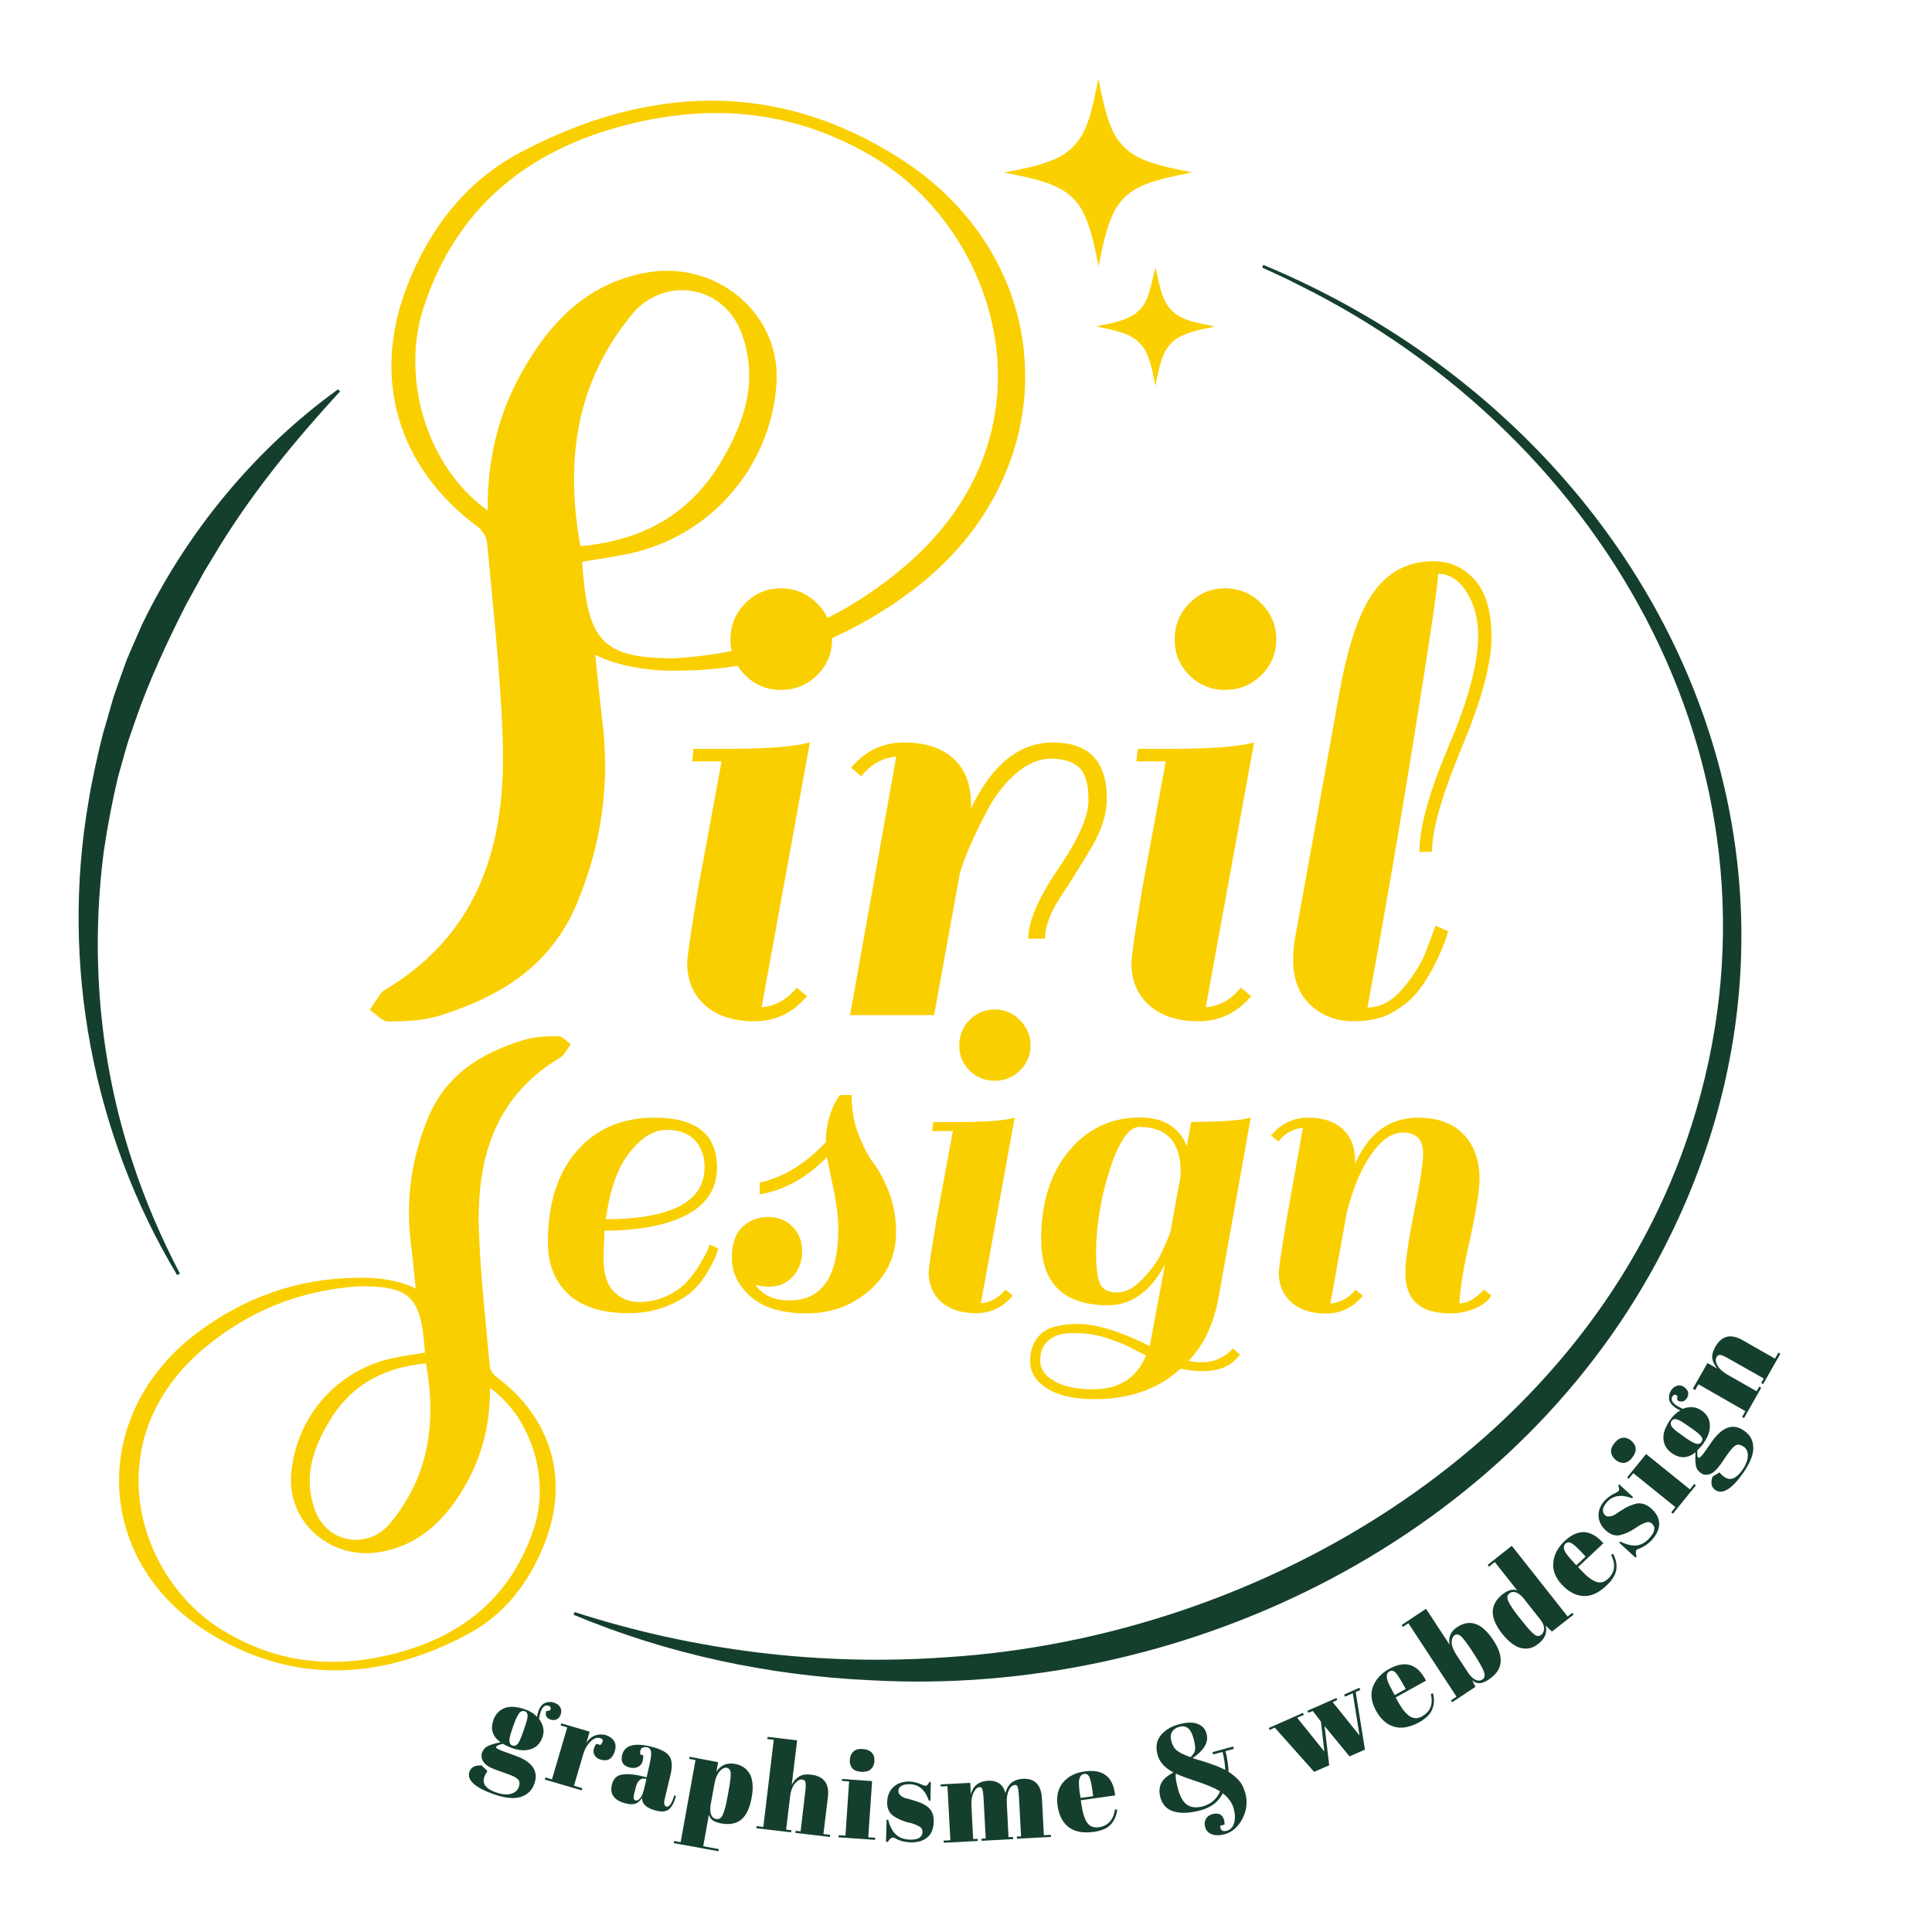 <svg xmlns="http://www.w3.org/2000/svg" xmlns:xlink="http://www.w3.org/1999/xlink" id="Calque_1" x="0px" y="0px" viewBox="0 0 1000 1000" style="enable-background:new 0 0 1000 1000;" xml:space="preserve"><style type="text/css">	.st0{fill:#FACF00;}	.st1{fill:#FBD000;}	.st2{fill:#153F2D;}</style><g>	<g>		<g>			<g>				<path class="st0" d="M338.8,578.5c21.5,0,32.3,8.6,32.3,25.7c0,10.7-5,18.8-15.1,24.3c-10.1,5.5-24.5,8.4-43.1,8.5     c-0.3,6.1-0.5,10.9-0.5,14.5c0,7.6,1.7,13.3,5.2,16.9c3.5,3.6,7.8,5.5,13.1,5.5c5.3,0,10-1,14.4-3.1c4.3-2,7.8-4.5,10.3-7.2     c2.5-2.8,4.7-5.7,6.6-8.8c3.4-5.6,5.1-9.2,5.1-10.7l4.6,2c-0.5,2.7-2,6.3-4.6,10.8c-2.5,4.5-5.3,8.2-8.4,11.1     c-3.1,2.9-7.5,5.6-13.5,8c-5.9,2.5-12.5,3.7-19.8,3.7c-13.7,0-24.1-3.3-31.2-9.8c-7-6.5-10.6-15.5-10.6-26.8     c0-20.2,5-36,15-47.4C308.6,584.2,322,578.5,338.8,578.5z M359.8,590.3c-3.3-3.6-8.2-5.5-14.8-5.5c-6.5,0-12.9,3.9-19.1,11.7     c-6.2,7.8-10.3,19.3-12.3,34.6c34.1-0.2,51.1-9.2,51.1-27C364.7,598.6,363.1,594,359.8,590.3z"></path>				<path class="st0" d="M408.7,673.1c16.8,0,25.2-12.4,25.2-37.1c0-6.1-0.9-13.3-2.7-21.6c-1.8-8.3-2.8-13.5-3.2-15.5     c-10.3,10.7-22,17.1-34.8,19.3v-6.1c12.2-2.7,23.7-9.7,34.3-20.9v-1c0-4.1,0.6-8.1,1.8-12c1.2-3.9,2.4-6.8,3.6-8.6l1.8-2.8h6.1     c0,7.5,1.2,14.3,3.6,20.5c2.4,6.2,5,11.2,7.9,15c2.9,3.8,5.5,8.8,7.9,15c2.4,6.2,3.6,13,3.6,20.5c0,12-4.5,22-13.6,30     c-9.1,8-20,12-32.7,12c-12.7,0-22.3-2.9-28.9-8.6c-6.5-5.8-9.8-12.4-9.8-20c0-7.5,1.9-13,5.6-16.3c3.7-3.3,8.1-5,13.2-5     c5.1,0,9.3,1.7,12.6,5c3.3,3.3,5,7.5,5,12.7c0,5.2-1.6,9.5-4.8,13.1c-3.2,3.6-7.4,5.3-12.5,5.3c-2.2,0-4.5-0.3-6.9-1     C394.7,670.4,400.6,673.1,408.7,673.1z"></path>				<path class="st0" d="M505.1,679.7c-7.6,0-13.6-2-17.9-5.8c-4.3-3.9-6.5-9-6.5-15.3c0-2.2,1.4-11.4,4.1-27.7l8.4-45.5h-10.7     l0.5-4.6h10.9c12.5,0,21.8-0.5,27.7-1.5l3.6-0.8l-17.5,96.1c5.1-0.5,9.3-2.9,12.7-7.1l3.8,3.1     C519.1,676.7,512.8,679.7,505.1,679.7z M501.8,554.1c-3.6-3.6-5.3-7.9-5.3-13c0-5.1,1.8-9.5,5.3-13.1c3.6-3.6,7.9-5.5,13-5.5     c5.1,0,9.5,1.8,13.1,5.5c3.6,3.6,5.5,8,5.5,13.1c0,5.1-1.8,9.4-5.5,13c-3.6,3.6-8,5.3-13.1,5.3     C509.7,559.4,505.4,557.6,501.8,554.1z"></path>				<path class="st0" d="M622.4,705.1c6.1,0,11.4-2.4,15.8-7.1l3.6,3.1c-4.1,5.8-10.5,8.6-19.3,8.6c-3.7,0-7.5-0.4-11.4-1.3     c-11.5,10.5-26.3,15.8-44.3,15.8c-10.7,0-18.9-1.8-24.8-5.5c-5.8-3.6-8.8-8.4-8.8-14.2c0-5.9,1.8-10.5,5.5-14     c3.6-3.5,10.1-5.2,19.5-5.2c9.3,0,21.6,3.8,36.9,11.4l7.9-42.2c-7.6,14.1-17.5,21.1-29.5,21.1c-23.1,0-34.6-11.4-34.6-34.1     c0-19,4.8-34.2,14.4-45.8c9.6-11.5,21.8-17.3,36.8-17.3c8.6,0,15.3,2.6,20.1,7.9c1.4,1.5,2.7,3.8,4.1,6.9l2.3-12.5     c12.5,0,21.7-0.5,27.5-1.5l3.3-0.8l-16.8,93.9c-2.5,13.2-7.6,23.9-15.3,32C617.2,704.9,619.7,705.1,622.4,705.1z M565.7,719.1     c13.6,0,22.7-5.9,27.5-17.5l-3.6-1.8c-2-1-3.3-1.7-3.7-1.9c-0.4-0.3-1.6-0.8-3.4-1.7c-1.9-0.9-3.2-1.4-4.1-1.7     c-0.9-0.3-2.2-0.7-3.9-1.4c-1.8-0.7-3.3-1.1-4.5-1.4c-1.2-0.3-2.5-0.6-4.1-0.9c-2.5-0.5-6.3-0.8-11.2-0.8     c-4.9,0-8.9,1.2-11.8,3.6c-3,2.4-4.5,5.8-4.5,10.4c0,4.6,2.5,8.2,7.4,10.9C550.7,717.8,557.3,719.1,565.7,719.1z M569.7,665.1     c1.5,2.6,4.4,3.9,8.6,3.9c4.2,0,8.6-2.3,13-6.9c4.4-4.6,7.6-8.9,9.5-12.8c1.9-4,3.6-7.8,5-11.6l5.3-29.2v-1.8     c0-15.6-7.1-23.4-21.4-23.4c-5.4,0-10.5,7.4-15.3,22.1c-4.7,14.8-7.1,29.4-7.1,44C567.4,657.2,568.2,662.5,569.7,665.1z"></path>				<path class="st0" d="M755.4,674.6c4.1,0,8.3-2.4,12.7-7.1l3.8,3.1c-1.2,2.4-3.8,4.5-7.9,6.4c-4.1,1.9-8.6,2.8-13.5,2.8     c-15.4,0-23.1-7-23.1-20.9c0-5.9,1.5-16.5,4.6-31.8c3.1-15.3,4.6-25.3,4.6-30c0-7.3-3.5-10.9-10.4-10.9c-5.6,0-11,3.6-16.2,10.9     c-5.2,7.3-9.5,17.3-12.8,30l-8.6,47.6c5.3-0.5,9.6-2.9,13-7.1l3.8,3.1c-5.1,6.1-11.4,9.2-19.1,9.2c-7.6,0-13.6-2-17.9-5.8     c-4.3-3.9-6.5-9-6.5-15.3c0-2.4,1.4-11.7,4.1-28l8.4-47.1c-5.1,0.5-9.3,2.9-12.7,7.1l-3.8-3.1c5.1-6.1,11.5-9.2,19.2-9.2     c7.7,0,13.7,2,17.9,5.9c4.2,3.9,6.4,9.4,6.4,16.5v1.5c7-15.9,17.8-23.9,32.6-23.9c10,0,17.8,2.8,23.4,8.5     c5.6,5.7,8.4,13.5,8.4,23.5c0,5.3-1.6,15.4-4.8,30.4C757.5,655.9,755.7,667.2,755.4,674.6z"></path>			</g>			<path class="st0" d="M215.2,667c-0.7-6.6-1.6-15.8-2.5-23.1c-2.8-22.4,0.1-43.8,8.7-64.9c9.3-22.8,27.5-33.8,49.2-40.6    c5.8-1.8,12.2-2,18.3-2.1c2.2,0,4.4,2.7,6.5,4.1c-1.3,2-2.5,4-4,5.8c-0.6,0.8-1.5,1.3-2.4,1.8c-33.6,20.5-42.4,52.9-41.1,89.2    c0.8,23.3,3.5,46.6,5.6,69.9c0.2,2,1.9,4.5,3.6,5.7c28.4,21.2,37.7,53,24.8,86c-8,20.3-20.8,37.1-40.2,47.3    c-45.3,24-91.4,26-135.4-2.1c-57.7-36.9-59.6-111.8-5.2-153.4c24.9-19,53.1-29.1,84.4-29.2C195.2,661,207.3,662.8,215.2,667z     M253.6,718.4c0.2,18.3-3.9,34.6-12.3,49.6c-9.9,17.5-23,31.3-43.9,35.2c-25.6,4.8-48.6-14.8-46.7-39.8    c2.1-28.7,22.3-52.9,50.3-59.9c6.2-1.5,12.5-2.3,19-3.4c-0.3-3.1-0.5-5.8-0.8-8.5c-2.3-19.9-8.5-25.4-29-25.8c-1.5,0-3,0-4.5,0    c-30.3,2-57.1,12.7-80.2,32.2c-56.1,47.3-34.8,118.3,9.2,145.5c28.5,17.7,58.7,20.5,90.3,12.2c34.8-9.1,59.8-29.6,71.3-64.5    C284.8,765.4,275.1,733.8,253.6,718.4z M220.5,705.7c-22.8,2.1-39.6,11.8-50.7,31c-8,13.8-12.6,28-7.1,44.1    c6.3,18.5,28,21.3,39.2,7.7C222,764.2,226,736.5,220.5,705.7z"></path>		</g>		<g>			<g>				<path class="st0" d="M390.5,528.6c-10.9,0-19.4-2.8-25.6-8.3c-6.2-5.6-9.2-12.8-9.2-21.8c0-3.1,1.9-16.3,5.8-39.5l12-64.9h-15.2     l0.7-6.5h15.6c17.9,0,31.1-0.7,39.5-2.2l5.1-1.1l-25,137.1c7.3-0.7,13.3-4.1,18.1-10.2l5.4,4.4     C410.4,524.3,401.3,528.6,390.5,528.6z M385.7,349.5c-5.1-5.1-7.6-11.2-7.6-18.5c0-7.3,2.5-13.5,7.6-18.7     c5.1-5.2,11.2-7.8,18.5-7.8c7.2,0,13.5,2.6,18.7,7.8c5.2,5.2,7.8,11.4,7.8,18.7c0,7.2-2.6,13.4-7.8,18.5     c-5.2,5.1-11.4,7.6-18.7,7.6C397,357.1,390.8,354.6,385.7,349.5z"></path>				<path class="st0" d="M440.5,397.4c7.3-8.7,16.4-13.1,27.4-13.1c11,0,19.5,2.8,25.6,8.3c6,5.6,9.1,13.4,9.1,23.6v2.2     c10.9-22.7,25-34.1,42.4-34.1c18.6,0,27.9,9.7,27.9,29c0,8-2.7,16.4-8,25.4c-5.3,8.9-10.6,17.5-16,25.6c-5.3,8.1-8,15.3-8,21.6     h-8.7c0-8.9,5.2-21,15.6-36.3c10.4-15.2,15.6-27,15.6-35.4s-1.6-14-4.9-17c-3.3-3-8.1-4.5-14.5-4.5c-6.4,0-12.7,2.8-18.9,8.3     c-6.2,5.6-11.3,12.6-15.4,21c-6.5,12.6-10.9,22.8-13.1,30.8v0.4l-13.1,72.2h-43.5l23.9-133.8c-7.3,0.7-13.3,4.1-18.1,10.2     L440.5,397.4z"></path>				<path class="st0" d="M620.4,528.6c-10.9,0-19.4-2.8-25.6-8.3c-6.2-5.6-9.2-12.8-9.2-21.8c0-3.1,1.9-16.3,5.8-39.5l12-64.9h-15.2     l0.7-6.5h15.6c17.9,0,31.1-0.7,39.5-2.2l5.1-1.1l-25,137.1c7.3-0.7,13.3-4.1,18.1-10.2l5.4,4.4     C640.3,524.3,631.2,528.6,620.4,528.6z M615.6,349.5c-5.1-5.1-7.6-11.2-7.6-18.5c0-7.3,2.5-13.5,7.6-18.7     c5.1-5.2,11.2-7.8,18.5-7.8c7.2,0,13.5,2.6,18.7,7.8c5.2,5.2,7.8,11.4,7.8,18.7c0,7.2-2.6,13.4-7.8,18.5     c-5.2,5.1-11.4,7.6-18.7,7.6C626.9,357.1,620.7,354.6,615.6,349.5z"></path>				<path class="st0" d="M734.6,512.3c-3.1,4.1-7.4,7.9-12.9,11.2c-5.4,3.4-12.5,5.1-21.2,5.1c-8.7,0-16.1-2.8-22.1-8.3     c-6-5.6-9.1-13.4-9.1-23.6c0-1.9,0.2-5.1,0.7-9.4l23.6-130.5c4.4-23.9,10.3-41,18-51.1c7.6-10.2,17.7-15.2,30.3-15.2     c8.7,0,15.9,3.3,21.6,9.8c5.7,6.5,8.5,16.4,8.5,29.7c0,13.3-5.1,32.3-15.4,56.9c-10.3,24.7-15.4,42.7-15.4,54h-6.5     c0-12.8,5.1-31.1,15.2-54.9c10.2-23.8,15.2-42.8,15.2-57.1c0-8.7-2-16.2-6-22.5c-4-6.3-8.9-9.4-14.7-9.4     c-0.2,6.3-4.4,34.5-12.5,84.7c-8.1,50.2-16.1,96.8-24.1,139.8c6.8,0,13.1-3.5,18.9-10.5c5.8-7,9.9-14,12.3-21l4-10.9l6.5,2.9     c-0.7,3.4-2.6,8.3-5.6,14.7C740.8,503,737.7,508.2,734.6,512.3z"></path>			</g>			<path class="st0" d="M308.1,338.9c1,9.6,2.3,22.9,3.6,33.5c4.1,32.6-0.1,63.6-12.7,94.3c-13.6,33.2-39.9,49.1-71.5,59    c-8.4,2.6-17.7,3-26.6,3c-3.1,0-6.3-3.9-9.5-6c1.9-2.8,3.7-5.8,5.7-8.5c0.8-1.1,2.2-1.9,3.4-2.6c48.8-29.8,61.6-76.8,59.7-129.5    c-1.2-33.9-5-67.6-8.1-101.4c-0.3-3-2.7-6.5-5.2-8.3c-41.2-30.7-54.8-76.9-36-124.8c11.6-29.5,30.3-53.8,58.4-68.7    c65.8-34.8,132.7-37.7,196.5,3.1c83.7,53.5,86.5,162.3,7.6,222.7c-36.1,27.6-77.1,42.2-122.6,42.4    C337.1,347.5,319.6,344.9,308.1,338.9z M252.4,264.2c-0.2-26.6,5.6-50.2,17.9-71.9c14.3-25.4,33.4-45.4,63.7-51.1    c37.2-6.9,70.5,21.5,67.9,57.7c-3,41.6-32.3,76.8-73,86.9c-8.9,2.2-18.2,3.3-27.6,5c0.4,4.6,0.7,8.5,1.1,12.4    c3.4,28.9,12.3,36.8,42.1,37.5c2.2,0,4.3,0.1,6.5-0.1c43.9-2.9,82.8-18.4,116.5-46.8c81.4-68.6,50.5-171.7-13.3-211.2    C412.6,57,368.8,53,322.9,65c-50.5,13.2-86.8,43-103.5,93.7C207.1,196,221.1,241.9,252.4,264.2z M300.4,282.7    c33.1-3,57.5-17.2,73.6-45c11.6-20,18.3-40.7,10.3-64c-9.1-26.8-40.6-30.9-57-11.2C298.2,197.7,292.4,237.9,300.4,282.7z"></path>		</g>	</g>	<g>		<g>			<g>				<g>					<path class="st1" d="M520.1,89.2c1.7-0.3,3.5-0.7,5.2-1c6.8-1.3,13.6-2.9,20.1-5.6c8.2-3.4,13.8-9.4,17-17.7      c2-5.1,3.3-10.4,4.4-15.8c0.6-2.6,1.1-5.2,1.6-7.9c0-0.1,0.1-0.2,0.2-0.4c0.4,2,0.7,3.9,1.1,5.7c1.4,6.7,2.9,13.3,5.5,19.6      c3.3,7.9,8.9,13.4,16.9,16.6c5.3,2.2,10.9,3.6,16.5,4.8c2.7,0.6,5.4,1.1,8.1,1.6c0.1,0,0.2,0.1,0.3,0.1      c-4,0.9-8.1,1.7-12.1,2.6c-4.4,1-8.8,2.3-12.9,4c-4.7,2-8.9,4.7-12.1,8.8c-2.2,2.7-3.8,5.7-5,9c-2.6,6.6-4.1,13.5-5.5,20.4      c-0.2,1.2-0.4,2.4-0.7,3.6c0,0,0,0.1-0.1,0.2c-0.2-1.2-0.4-2.3-0.7-3.4c-1.4-7.2-3-14.4-5.8-21.3c-2-5-4.9-9.4-9.2-12.7      c-2.8-2.1-5.8-3.7-9.1-5c-5.3-2.1-10.8-3.4-16.3-4.5c-2.5-0.5-4.9-1-7.4-1.5C520.1,89.3,520.1,89.3,520.1,89.2z"></path>				</g>				<g>					<path class="st1" d="M598,199.6c-0.4-2-0.8-4-1.2-6c-0.7-3.3-1.6-6.5-2.8-9.6c-2.2-5.5-6.1-9.1-11.6-11.2      c-3.5-1.3-7-2.2-10.6-2.9c-1.4-0.3-2.8-0.6-4.3-1c0.5-0.1,1-0.2,1.4-0.3c4.2-0.8,8.5-1.6,12.5-3.1c2.9-1,5.6-2.4,7.8-4.5      c2.6-2.4,4.3-5.4,5.3-8.7c1-3.1,1.7-6.3,2.5-9.5c0.4-1.5,0.7-2.9,1.1-4.4c0.1,0.6,0.2,1.2,0.4,1.8c0.9,4.2,1.7,8.3,3.1,12.4      c1.5,4.1,3.7,7.7,7.4,10.2c2.7,1.8,5.8,3,8.9,3.8c3.3,0.8,6.6,1.5,9.9,2.2c0.3,0.1,0.5,0.1,0.8,0.3c-0.6,0.1-1.2,0.2-1.8,0.4      c-3.9,0.8-7.9,1.5-11.7,2.9c-3.9,1.3-7.4,3.2-10,6.5c-2,2.4-3.2,5.2-4.1,8.2c-1.3,4.1-2.1,8.3-2.9,12.5c0,0.1,0,0.2-0.1,0.2      C598.1,199.6,598,199.6,598,199.6z"></path>				</g>			</g>			<g>				<path class="st2" d="M653.9,137.1C862.6,224,969.2,454.3,854.3,659C775,800,609.9,878.6,450.7,869.7     c-52.9-2.4-105.3-13.6-153.8-33.9l0.5-1.4c62.3,20.1,127.5,28,192.4,23.4c165.4-10.5,333.8-112.1,385.7-275.2     C932.6,403.9,834,226.9,671,146.9c-5-2.7-12.6-6-17.7-8.4C653.3,138.5,653.9,137.1,653.9,137.1L653.9,137.1z"></path>			</g>			<g>				<path class="st2" d="M91.7,660c-43.8-73-60.4-161.1-45.9-245c1.7-10.8,4.8-24.6,7.5-35.3c1.8-5.9,3.8-13.4,5.6-19.3     c1.9-5.5,4.7-13.5,6.7-18.9c2.6-6.1,5.3-12.4,8-18.4c23.2-47.9,58.5-90.7,101.4-121.6c0,0,1,1.1,1,1.1     c-23,25-44.4,51.1-62.2,79.9c-2,3.4-6,9.9-8,13.2c-2.7,5-6.6,12-9.3,16.9c-9.8,19.2-19.3,39.6-26.3,59.9c-0.9,2.5-3,8.6-3.8,11     c-0.8,2.4-4.5,15.9-5.3,18.6c-3,12.5-5.4,25.3-7.3,38c-7.1,54-2.4,109.6,14.8,161.4c6.5,19.9,14.8,39.1,24.5,57.7     C93,659.3,91.7,660,91.7,660L91.7,660z"></path>			</g>		</g>		<g>			<g>				<path class="st2" d="M282.7,885.7l2-0.4c0.7-1.2,0.4-1.9-0.8-2.4c-1.7-0.6-3,0.4-4,3c-0.4,1-0.7,2.3-0.9,3.8     c2.3,3.1,2.9,6.3,1.8,9.4c-1.1,3.2-3.1,5.3-5.9,6.2c-2.8,1-6.1,0.8-9.9-0.5c-1.6-0.6-3.1-1.3-4.7-2.2c-2.2,0.5-3.3,1-3.5,1.6     c-0.2,0.6,1,1.3,3.5,2.2l6.1,2.2c9.1,3.2,12.5,8.1,10.2,14.6c-1.2,3.5-3.6,5.8-7.1,6.9c-3.5,1.1-8.1,0.6-13.9-1.4     c-9.9-3.5-14.1-7.4-12.6-11.7c0.8-2.3,2.9-3.4,6.3-3.2l3,2.9c-0.7,1-1.3,2.1-1.6,3.1c-1.2,3.4,0.7,6.1,5.9,7.9     c3.1,1.1,5.7,1.4,7.8,0.8c2.1-0.6,3.4-1.7,4.1-3.4c0.6-1.7,0.5-3.1-0.3-4c-0.8-0.9-2.7-2-5.8-3l-5.8-2.1     c-3.2-1.1-5.4-2.5-6.4-4.1c-1-1.6-1.2-3.2-0.7-4.7c0.6-1.6,1.5-2.7,2.9-3.4c1.4-0.7,3.6-1.4,6.7-2c-4.2-3-5.4-6.8-3.7-11.6     c1.1-3,3-5,5.8-6.1c2.8-1.1,6.4-0.8,10.7,0.7c2.6,0.9,4.6,2.2,6.1,3.9c0.1-1.2,0.4-2.2,0.7-3.1c0.8-2.2,2-3.6,3.5-4.2     c1.6-0.6,3.1-0.6,4.6-0.1c1.5,0.5,2.5,1.3,3.2,2.4c0.6,1.1,0.7,2.3,0.2,3.7c-0.5,1.4-1.2,2.2-2.2,2.6c-1,0.4-1.9,0.4-3,0.1     c-1-0.4-1.8-0.9-2.2-1.7C282.5,887.6,282.4,886.7,282.7,885.7z M266,892.4l-1.1,3.2c-0.9,2.7-1.4,4.6-1.2,5.7     c0.1,1.1,0.6,1.9,1.6,2.2c0.9,0.3,1.8,0.1,2.5-0.7c0.8-0.8,1.6-2.6,2.7-5.6l1-2.9c1.1-3.1,1.6-5.2,1.6-6.4     c-0.1-1.1-0.6-1.9-1.5-2.2c-0.9-0.3-1.8-0.1-2.7,0.8C268.1,887.5,267.1,889.4,266,892.4z"></path>			</g>			<g>				<path class="st2" d="M310.5,899.6c-1.5-0.4-3.1,0.1-4.8,1.8c-1.7,1.6-3,3.8-3.8,6.5l-4.8,16.4l4.3,1.3l-0.3,1.1l-19.1-5.6     l0.3-1.1l3.4,1l7.9-26.9l-3.4-1l0.3-1.1l14.7,4.3l-1.7,5.9c1.1-1.9,2.6-3.2,4.5-3.9c1.8-0.7,3.7-0.7,5.6-0.2     c1.9,0.6,3.3,1.6,4.2,3c0.9,1.4,1,3.1,0.5,5.1c-0.6,2-1.5,3.4-2.7,4.2c-1.2,0.8-2.7,0.9-4.6,0.4c-1.9-0.5-3-1.6-3.6-3     c-0.5-1.5-0.1-3.2,1.2-5.2l2.2,0.6C312.5,901.3,312.4,900.1,310.5,899.6z"></path>			</g>			<g>				<path class="st2" d="M332.9,919.5l1.8,0.4l1.1-4.8c0.9-3.9,1.4-6.6,1.2-8.1c-0.1-1.4-0.8-2.3-2-2.6c-0.7-0.2-1.5-0.1-2.2,0.1     c-0.7,0.2-1.1,0.7-1.3,1.4c-0.2,0.7-0.2,1.4-0.1,2.2l1.5,0.4c0.1,0.9,0,2-0.3,3.2c-0.3,1.2-1.1,2.1-2.3,2.8     c-1.2,0.6-2.7,0.8-4.2,0.4c-3.6-0.8-4.9-3-4.1-6.4c1.2-5.1,6.1-6.6,14.8-4.5c4.9,1.2,8.1,2.8,9.6,4.9c1.5,2.1,1.7,5.4,0.6,9.9     l-3,12.6c-0.5,2.1-0.2,3.4,1,3.7c1.4,0.3,2.7-1.6,4-5.8l0.9,0.3c-1,3.6-2.3,5.9-3.8,7c-1.5,1.1-3.6,1.3-6.4,0.6     c-5-1.2-7.4-3.4-7.4-6.6c-0.9,1.4-2,2.4-3.2,2.9c-1.3,0.5-2.9,0.5-5,0c-6.1-1.5-8.6-4.7-7.4-9.7c0.7-2.9,2.3-4.7,4.9-5.2     C324.4,918,328.1,918.3,332.9,919.5z M328,930.7c0.1,0.7,0.4,1.1,1.1,1.2c0.6,0.2,1.4-0.2,2.2-1.1c0.8-0.9,1.4-2.3,1.9-4.2     l1.4-5.8l-0.4-0.1c-2.6-0.6-4.3,1-5.2,4.7l-0.2,1C328.1,928.6,327.9,930,328,930.7z"></path>			</g>			<g>				<path class="st2" d="M371.7,912.1l-0.9,4.9c2.3-3.4,5.5-4.8,9.7-4c3.6,0.7,6.1,2.5,7.7,5.4c1.5,3,1.8,7.1,0.8,12.3     c-1,5.3-2.7,8.9-5.3,11.1c-2.6,2.1-6.1,2.8-10.4,2c-2-0.4-3.5-0.9-4.4-1.6c-0.9-0.7-1.6-1.6-2-2.8l-2.9,16.2l8.1,1.5l-0.2,1.1     l-23.2-4.2l0.2-1.1l3.4,0.6l7.7-42.5l-3.3-0.6l0.2-1.1L371.7,912.1z M378.2,917.7c-0.1-1.6-0.8-2.4-2-2.7     c-1.2-0.2-2.4,0.4-3.7,1.8c-1.2,1.4-2.1,3.4-2.6,6l-2.1,11.5c-0.3,1.8-0.2,3.4,0.2,4.8c0.5,1.4,1.4,2.2,2.8,2.4     c1.4,0.3,2.5-0.5,3.3-2.2c0.8-1.7,1.7-4.9,2.5-9.5l0.6-3.3C378,922.2,378.3,919.2,378.2,917.7z"></path>			</g>			<g>				<path class="st2" d="M397.4,899l15.2,1.8l-2.8,23.1c0.9-1.9,2.1-3.3,3.7-4.3c1.5-1,3.7-1.4,6.5-1c6.5,0.8,9.4,4.7,8.5,11.7     l-2.3,19l3.5,0.4l-0.1,1.1l-17.9-2.1l0.1-1.1l2.6,0.3l2.4-20.5c0.3-2.5,0.3-4.2,0.1-5c-0.2-0.8-0.8-1.2-1.7-1.3     c-1.3-0.2-2.6,0.6-3.9,2.2c-1.2,1.6-2,3.7-2.3,6.3l-2.1,17.4l2.7,0.3l-0.1,1.1l-18-2.1l0.1-1.1l3.5,0.4l5.4-45.1l-3.5-0.4     L397.4,899z"></path>			</g>			<g>				<path class="st2" d="M435.8,920.8l15.6,1.1l-2,29.1l3.6,0.2l-0.1,1.1l-18.9-1.3l0.1-1.1l3.5,0.2l1.9-28l-3.7-0.3L435.8,920.8z      M445.7,917.1c-2.2-0.2-3.8-0.8-4.7-2c-0.9-1.2-1.3-2.7-1.1-4.4c0.1-1.7,0.7-3.1,1.8-4.1c1.1-1,2.7-1.5,4.8-1.3     c2.1,0.1,3.7,0.8,4.7,1.8c1,1.1,1.5,2.5,1.4,4.4s-0.8,3.3-1.9,4.3C449.6,916.8,447.9,917.2,445.7,917.1z"></path>			</g>			<g>				<path class="st2" d="M458.6,953.3l0.3-11.4l0.8,0c1,3.7,2.4,6.3,4.3,7.9c1.8,1.5,4.1,2.3,6.9,2.4c4.3,0.1,6.5-1.2,6.6-4     c0-1.2-0.5-2.1-1.5-2.7c-1.6-1-3.7-1.8-6.3-2.3c-2.9-0.8-5.3-1.9-7.2-3.2c-2.3-1.6-3.4-4-3.3-7.3c0.1-3.3,1.2-5.9,3.3-7.8     c2.1-1.9,4.8-2.8,8.2-2.8c2.1,0.1,4.2,0.6,6.4,1.6c0.8,0.4,1.4,0.5,1.8,0.6c0.4,0,0.8-0.1,1.1-0.4c0.3-0.3,0.7-0.8,1.1-1.6     l0.7,0l-0.2,9.7l-0.8,0c-2-5.6-5.3-8.4-9.8-8.5c-2-0.1-3.5,0.3-4.5,0.9c-1,0.7-1.5,1.5-1.5,2.6c0,0.6,0.1,1.1,0.4,1.5     c0.3,0.4,0.5,0.6,0.7,0.8c0.2,0.2,0.4,0.4,0.8,0.6c0.4,0.2,0.7,0.4,0.9,0.5c0.3,0.1,0.6,0.3,1.2,0.4c0.5,0.2,0.9,0.3,1.2,0.3     c2.9,0.8,4.9,1.5,6.2,2s2.5,1.2,3.6,2c2.3,1.7,3.4,4.3,3.3,7.9c-0.1,3.6-1.2,6.3-3.4,8.1s-5.1,2.6-8.8,2.5     c-2.6-0.1-5.2-0.7-7.6-2c-0.5-0.4-0.9-0.5-1.2-0.5c-0.9,0-1.9,0.7-2.8,2.3L458.6,953.3z"></path>			</g>			<g>				<path class="st2" d="M486.9,923.6l15.3-0.8l0.3,5.9c1.2-4.4,4.1-6.7,8.9-7c4.8-0.2,7.8,1.9,9,6.4c1.2-4.7,4.2-7.1,9-7.4     c6.2-0.3,9.5,3.1,9.9,10.1l1,19.1l3.6-0.2l0.1,1.1l-17.6,0.9l-0.1-1.1l2.2-0.1l-1.1-20.7c-0.2-3.2-0.5-5.1-1.1-5.6     c-0.3-0.2-0.6-0.4-1-0.3c-1.2,0.1-2.3,0.9-3.1,2.7c-0.8,1.7-1.2,3.8-1.1,6.4l0.9,17.9l2.3-0.1l0.1,1.1l-16.3,0.9l-0.1-1.1     l2.2-0.1l-1.1-20.7c-0.2-3.2-0.5-5.1-1.1-5.6c-0.3-0.2-0.6-0.3-1-0.3c-1.2,0.1-2.2,1-3.1,2.9c-0.9,1.8-1.2,4-1.1,6.5l0.9,17.5     l2.3-0.1l0.1,1.1l-17.6,0.9l-0.1-1.1l3.5-0.2l-1.5-28l-3.5,0.2L486.9,923.6z"></path>			</g>			<g>				<path class="st2" d="M553.1,945.7c-3.1-2.4-5-6.1-5.7-11.1c-0.7-5,0.3-9,2.9-12.1c2.7-3.1,6.4-5,11.1-5.6     c9.5-1.4,14.8,2.8,15.8,12.4l-17.8,2.5l0.4,2.5c0.6,4.1,1.6,7.2,2.9,9.1s3.3,2.7,5.9,2.4c4.9-0.7,7.7-3.8,8.5-9.2l1.2,0     c-0.4,3.1-1.5,5.7-3.3,7.7c-1.8,2-4.8,3.3-9,3.9C560.5,948.9,556.2,948.1,553.1,945.7z M559.3,930.6l6.5-0.9l-0.4-3.1     c-0.5-3.4-1-5.7-1.6-6.9c-0.6-1.2-1.5-1.7-2.7-1.5c-1.2,0.2-2,1-2.4,2.4c-0.4,1.4-0.3,3.7,0.1,7L559.3,930.6z"></path>			</g>			<g>				<path class="st2" d="M634.9,947.6c2-0.5,3.3-1.9,3.9-4.1c0.6-2.2,0.5-4.7-0.3-7.6c-0.8-2.8-2.6-5.4-5.6-7.7     c-2.2,4.4-6,7.3-11.4,8.8c-5.5,1.5-10,1.7-13.7,0.7c-3.7-1-6.1-3.5-7.2-7.4c-0.7-2.7-0.6-5.2,0.4-7.2c1-2.1,3.2-4,6.4-5.7     c-4.5-2.3-7.3-5.4-8.3-9.3c-1-3.9-0.5-7.2,1.7-9.9c2.2-2.7,5.3-4.6,9.4-5.7c4.1-1.1,7.3-1.2,9.7-0.2c2.4,0.9,4,2.6,4.6,5.1     c1.2,4.3-1.2,8.5-7.2,12.6c1,0.3,2.7,0.9,5.3,1.6c5.3,1.7,9.2,3.2,11.6,4.5c-0.2-3.1-0.6-6.2-1.4-9.3l-4.9,1.3l-0.3-1.2     l10.7-2.9l0.3,1.2l-4.3,1.2c1,3.9,1.5,7.4,1.6,10.7c2.3,1.5,4.1,3,5.5,4.6c1.4,1.6,2.4,3.7,3.2,6.5c1.2,4.4,0.7,8.8-1.5,13.1     c-2.2,4.3-5.3,7-9.2,8.1c-2.7,0.7-4.9,0.7-6.7,0c-1.8-0.7-2.9-1.9-3.4-3.6c-0.5-1.7-0.3-3.2,0.4-4.4c0.7-1.2,1.8-2,3.3-2.4     c3.3-0.9,5.3,0.2,6.1,3.1c0.2,0.6,0.2,1.4,0.2,2.3l-2.2,0.6C631.6,947.3,632.7,948.2,634.9,947.6z M606.7,896.3     c-0.8,1.3-1,2.9-0.4,5c0.6,2.1,1.5,3.7,2.9,4.8c1.3,1.1,3.7,2.2,7,3.4c1.5-1.4,2.3-2.7,2.4-4.1c0.1-1.4-0.2-3.3-0.9-5.8     c-1.3-4.8-3.7-6.8-7.3-5.8C608.7,894.2,607.5,895.1,606.7,896.3z M622.5,935c4.3-1.2,7.3-3.8,9-7.8c-2.4-1.5-5.6-2.9-9.6-4.3     c-6.9-2.3-11.3-3.9-13.3-4.9c-0.3,1.5,0.1,4.2,1.2,8.2c1.1,4,2.7,6.7,4.7,8C616.6,935.6,619.2,935.8,622.5,935z"></path>			</g>			<g>				<path class="st2" d="M677.2,886.5l-0.5-1l15-6.6l0.5,1l-2.4,1.1l13.9,17.3l-3.5-21.9l-4,1.8l-0.5-1.1l7.9-3.5l0.5,1.1l-2.4,1.1     l4.8,29.8l-8,3.5l-12.9-15.7l2.4,20.3l-7.8,3.4l-20.4-22.9l-2.6,1.2l-0.5-1l17.7-7.8l0.5,1l-3.5,1.5l14.1,17.5l-1.8-15.5     l-4.2-5.5L677.2,886.5z"></path>			</g>			<g>				<path class="st2" d="M721.5,893.7c-3.8-1.1-6.9-3.9-9.3-8.3c-2.4-4.4-3-8.5-1.6-12.3c1.4-3.8,4.2-6.9,8.3-9.2     c8.4-4.7,14.8-2.7,19.2,6l-15.7,8.7l1.2,2.2c2,3.6,4,6.1,6,7.5c2,1.3,4.1,1.4,6.4,0.1c4.3-2.4,5.9-6.2,4.6-11.6l1.1-0.4     c0.8,3.1,0.7,5.8-0.4,8.4c-1,2.5-3.4,4.8-7,6.8C729.5,894.1,725.2,894.9,721.5,893.7z M721.9,877.4l5.7-3.2l-1.5-2.7     c-1.7-3-3-5-3.9-5.9c-1-0.9-2-1.1-3-0.5c-1.1,0.6-1.5,1.6-1.4,3c0.1,1.4,1,3.6,2.6,6.5L721.9,877.4z"></path>			</g>			<g>				<path class="st2" d="M738.1,832.7l12.2,18.6c-0.7-3.9,0.6-7,3.9-9.1c6.6-4.4,12.9-2.1,18.7,6.7c3,4.5,4.2,8.4,3.8,11.8     c-0.4,3.3-2.5,6.2-6.1,8.6c-1.8,1.2-3.4,1.9-4.8,1.9c-1.3,0.1-2.6-0.4-3.8-1.5l1.7,3.4l-12.1,8l-0.6-1l2.9-1.9l-24.9-38     l-2.9,1.9l-0.6-1L738.1,832.7z M756.2,846.9c-1.2-1-2.3-1.2-3.3-0.5c-1,0.7-1.5,1.9-1.5,3.7c0,1.8,0.8,3.8,2.2,6.1l6.5,9.9     c1,1.5,2.2,2.6,3.5,3.3c1.3,0.7,2.6,0.6,3.7-0.1c1.2-0.8,1.4-2.1,0.8-3.9c-0.6-1.8-2.2-4.7-4.7-8.6l-1.8-2.8     C759.1,850.3,757.3,847.9,756.2,846.9z"></path>			</g>			<g>				<path class="st2" d="M803.3,844.5l-3.3-3.1c1,3.6-0.3,6.7-3.7,9.4c-2.9,2.3-5.9,3-9.1,2.2c-3.2-0.8-6.4-3.3-9.7-7.4     c-6.5-8.3-6.5-15,0.1-20.3c2.9-2.3,5.5-3,7.7-2.1l-11.6-14.7l-3,2.4l-0.7-0.9l12.5-9.9l28.9,36.6l2.4-1.9l0.7,0.9L803.3,844.5z      M794.3,846.1c1.3,0.9,2.4,0.9,3.4,0.1c1-0.8,1.5-1.9,1.5-3.3c0-1.4-0.6-3-2-4.7l-8.6-10.9c-1.1-1.4-2.4-2.4-3.7-3     c-1.4-0.5-2.6-0.4-3.7,0.5c-1.1,0.9-1.3,2.2-0.5,4c0.8,1.8,2.6,4.5,5.5,8.2l2.1,2.6C791,843,793,845.2,794.3,846.1z"></path>			</g>			<g>				<path class="st2" d="M819.6,826.1c-3.9-0.2-7.6-2.1-11.1-5.8c-3.4-3.7-5-7.5-4.5-11.6c0.4-4.1,2.3-7.7,5.8-11     c7-6.6,13.7-6.2,20.1,1.1l-13.1,12.3l1.7,1.8c2.8,3,5.4,5,7.6,5.8c2.2,0.8,4.3,0.3,6.2-1.5c3.6-3.4,4.1-7.5,1.6-12.4l1-0.6     c1.5,2.8,2.1,5.5,1.7,8.2c-0.4,2.7-2.1,5.5-5.1,8.3C827.5,824.5,823.5,826.3,819.6,826.1z M815.9,810.2l4.8-4.5l-2.1-2.3     c-2.4-2.5-4.1-4.1-5.3-4.7c-1.2-0.6-2.2-0.5-3,0.3c-0.9,0.8-1.1,1.9-0.6,3.3c0.5,1.4,1.9,3.2,4.1,5.6L815.9,810.2z"></path>			</g>			<g>				<path class="st2" d="M846.5,806.2l-8.4-7.7l0.5-0.6c3.5,1.7,6.4,2.3,8.7,2c2.4-0.4,4.5-1.6,6.4-3.7c2.9-3.2,3.4-5.7,1.3-7.6     c-0.9-0.8-1.9-1-3-0.6c-1.8,0.6-3.8,1.7-5.9,3.2c-2.5,1.6-4.9,2.7-7.2,3.3c-2.7,0.7-5.3-0.1-7.7-2.3c-2.4-2.2-3.7-4.8-3.8-7.6     c-0.1-2.8,1-5.5,3.3-8c1.4-1.5,3.2-2.8,5.4-3.8c0.8-0.4,1.3-0.7,1.6-1c0.3-0.3,0.4-0.7,0.4-1.1c0-0.4-0.2-1.1-0.5-1.9l0.5-0.5     l7.2,6.6l-0.5,0.6c-5.5-2.1-9.8-1.5-12.9,1.8c-1.3,1.5-2.1,2.8-2.2,4c-0.1,1.2,0.2,2.1,1,2.9c0.5,0.4,0.9,0.7,1.4,0.7     c0.5,0,0.8,0,1.1,0c0.2,0,0.6-0.1,1-0.2c0.4-0.2,0.7-0.3,1-0.4c0.3-0.1,0.6-0.3,1.1-0.6c0.5-0.3,0.8-0.5,1-0.7     c2.5-1.6,4.3-2.8,5.6-3.3c1.3-0.6,2.5-1,3.9-1.4c2.8-0.6,5.5,0.3,8.1,2.7c2.6,2.4,3.9,5,3.9,7.9c-0.1,2.8-1.4,5.6-3.9,8.3     c-1.8,1.9-4,3.4-6.5,4.4c-0.6,0.1-1,0.3-1.2,0.5c-0.6,0.7-0.7,1.9-0.1,3.6L846.5,806.2z"></path>			</g>			<g>				<path class="st2" d="M844.8,754.5c-1.4,1.8-2.9,2.6-4.4,2.7c-1.5,0-2.9-0.5-4.2-1.6c-1.3-1.1-2.1-2.4-2.3-3.9     c-0.2-1.5,0.4-3.1,1.7-4.7c1.3-1.7,2.7-2.6,4.2-2.8c1.5-0.2,2.9,0.2,4.4,1.4c1.4,1.2,2.3,2.5,2.4,4     C846.8,751.1,846.2,752.7,844.8,754.5z M842.2,764.7l9.8-12.1l22.7,18.3l2.2-2.8l0.9,0.7l-11.9,14.7l-0.9-0.7l2.2-2.7     l-21.8-17.6l-2.4,2.9L842.2,764.7z"></path>			</g>			<g>				<path class="st2" d="M868.1,724.7l0.1-2.1c-0.9-1-1.8-0.9-2.5,0.1c-1,1.5-0.4,3,1.9,4.7c0.9,0.6,2,1.2,3.4,1.8     c3.6-1.4,6.8-1.1,9.6,0.8c2.8,1.9,4.3,4.4,4.4,7.4c0.2,3-0.8,6.1-3.1,9.4c-0.9,1.4-2.1,2.7-3.4,3.9c-0.1,2.2,0.1,3.5,0.6,3.8     c0.5,0.3,1.5-0.6,3.1-2.8l3.7-5.3c5.5-7.9,11.1-9.9,16.8-5.9c3.1,2.1,4.7,5,4.8,8.7c0.1,3.6-1.6,8-5.1,13     c-6,8.6-10.9,11.6-14.6,9c-2-1.4-2.5-3.7-1.4-6.9l3.6-2.2c0.8,1,1.7,1.8,2.6,2.4c3,2.1,6,0.9,9.2-3.6c1.9-2.7,2.8-5.2,2.9-7.3     c0-2.2-0.7-3.8-2.2-4.8c-1.5-1-2.8-1.3-3.9-0.8c-1.1,0.5-2.6,2.1-4.5,4.8l-3.5,5.1c-2,2.8-3.8,4.5-5.6,5.1     c-1.8,0.6-3.4,0.4-4.7-0.6c-1.4-1-2.2-2.2-2.5-3.7c-0.3-1.5-0.4-3.9-0.2-7c-4,3.2-8,3.4-12.2,0.5c-2.6-1.8-4.1-4.2-4.4-7.2     c-0.3-3,0.9-6.4,3.5-10.1c1.6-2.3,3.4-3.9,5.3-4.9c-1.1-0.4-2-0.9-2.8-1.5c-1.9-1.4-3-2.9-3.1-4.5c-0.1-1.7,0.2-3.1,1.1-4.4     c0.9-1.3,2-2.1,3.2-2.4c1.2-0.3,2.4-0.1,3.6,0.8s1.8,1.8,2,2.8c0.1,1-0.1,2-0.7,2.9c-0.6,0.9-1.4,1.5-2.2,1.7     C869.9,725.5,869,725.3,868.1,724.7z M870.2,742.6l2.8,2c2.3,1.6,4.1,2.5,5.2,2.7c1.1,0.2,2-0.1,2.5-1c0.6-0.8,0.6-1.7,0-2.6     c-0.6-0.9-2.1-2.3-4.7-4.1l-2.6-1.8c-2.7-1.9-4.6-3-5.7-3.2c-1.1-0.2-1.9,0-2.5,0.9c-0.6,0.8-0.6,1.7,0,2.8     C865.9,739.3,867.5,740.8,870.2,742.6z"></path>			</g>			<g>				<path class="st2" d="M876.2,718.8l7.6-13.3l5.1,2.9c-1.4-1.6-2.2-3.2-2.6-5c-0.3-1.8,0.2-3.9,1.6-6.4c3.3-5.7,8-6.8,14.1-3.3     l16.7,9.5l1.8-3.1l1,0.6l-8.9,15.7l-1-0.6l1.3-2.3l-18-10.2c-2.2-1.3-3.7-1.9-4.5-2c-0.8-0.1-1.4,0.3-1.9,1.1     c-0.7,1.2-0.5,2.7,0.5,4.4c1,1.8,2.7,3.3,4.9,4.6l15.3,8.7l1.4-2.4l1,0.6l-8.9,15.7l-1-0.6l1.7-3l-24.3-13.9l-1.7,3L876.2,718.8     z"></path>			</g>		</g>	</g></g></svg>